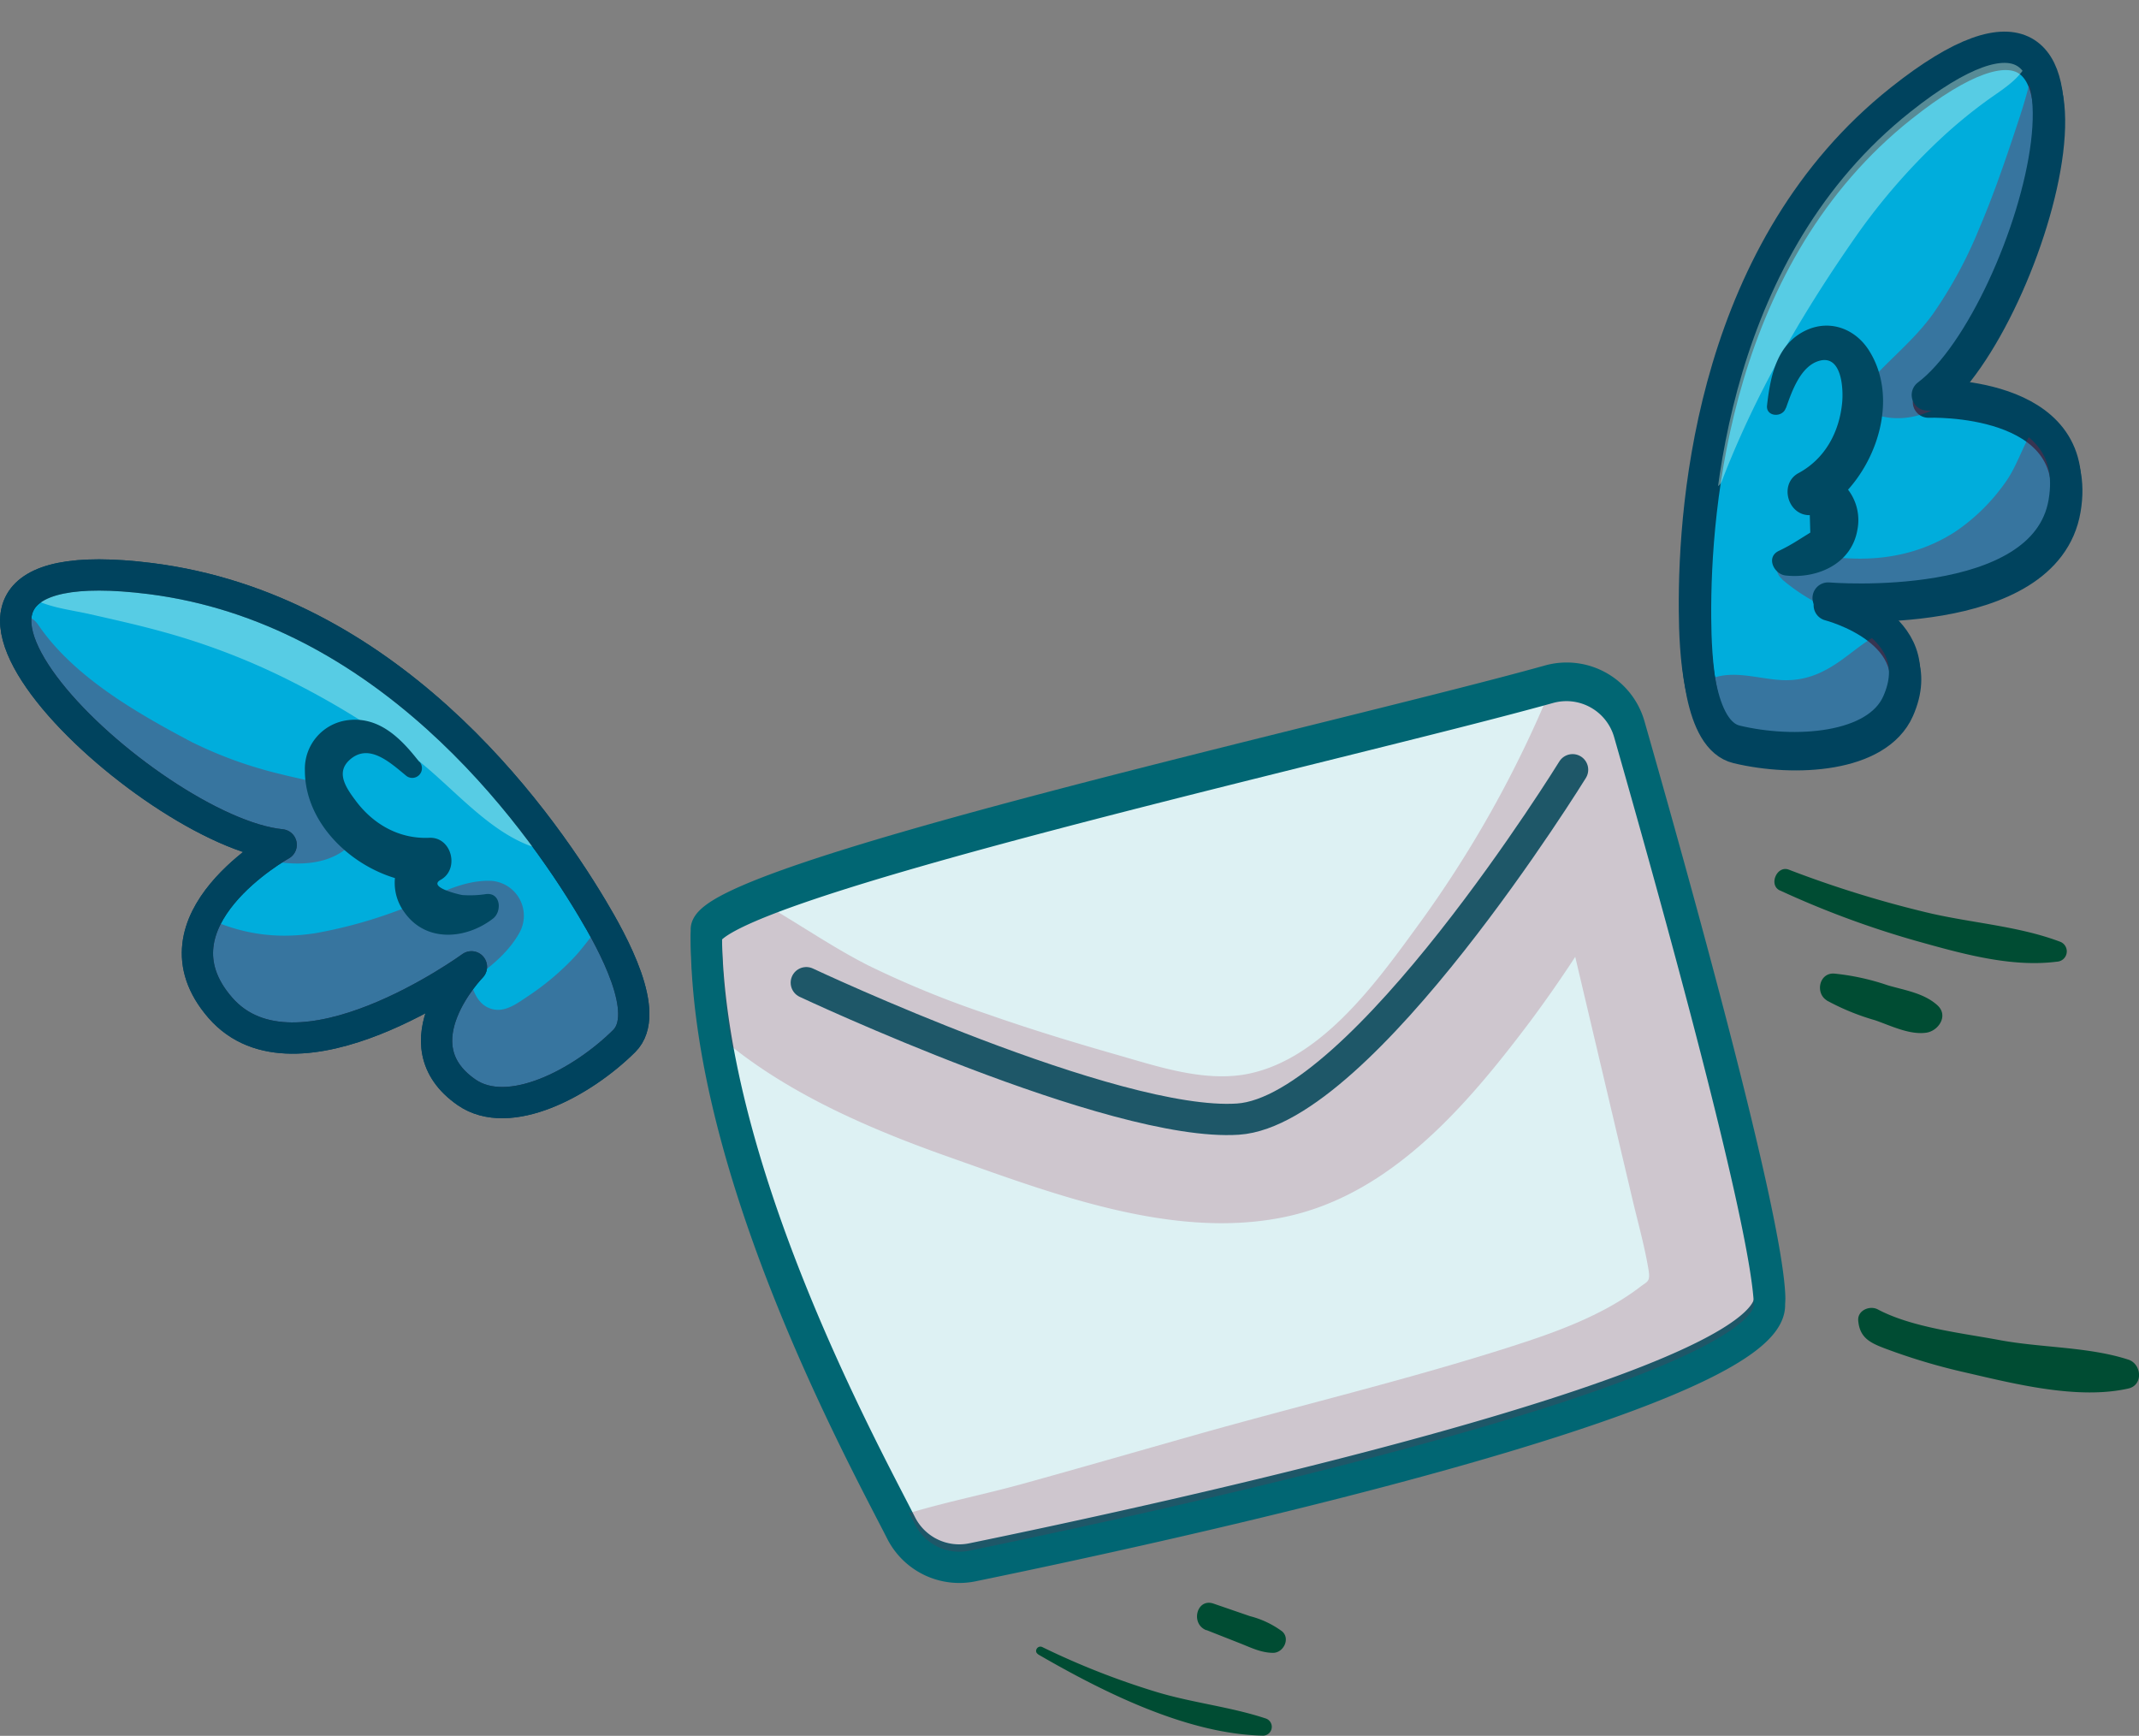 <svg xmlns="http://www.w3.org/2000/svg" xmlns:xlink="http://www.w3.org/1999/xlink" viewBox="0 0 342.22 277.72"><rect x="0" y="0" width="342.22" height="277.72" fill="#808080" stroke="none"/><defs><style>.cls-1,.cls-13,.cls-8{fill:none;}.cls-2{fill:#ddf1f3;}.cls-13,.cls-2{stroke:#016673;}.cls-13,.cls-2,.cls-3,.cls-8{stroke-linecap:round;stroke-linejoin:round;stroke-width:5px;}.cls-3{fill:#00addc;}.cls-3,.cls-8{stroke:#00435e;}.cls-4{opacity:0.38;}.cls-5{clip-path:url(#clip-path);}.cls-6{fill:#901a3d;}.cls-7{fill:#e6fff2;}.cls-9{fill:#004962;}.cls-10{fill:#004c33;}.cls-11{opacity:0.2;}.cls-12{clip-path:url(#clip-path-2);}.cls-14{clip-path:url(#clip-path-3);}</style><clipPath id="clip-path" transform="translate(0 5.06)"><path class="cls-1" d="M277.94,113.46c-6.1-1.46-6.61-14.5-6.66-20.78-.14-18.24,3.23-58.17,33-81.8,39.48-31.36,21.29,34.47,4.25,47.25,0,0,25-1,21.87,17.2s-37.74,15.29-37.74,15.29,16.65,4.26,11.11,16.74C300.41,114.91,287.23,115.68,277.94,113.46Z"/></clipPath><clipPath id="clip-path-2" transform="translate(0 5.06)"><path class="cls-1" d="M112.57,143.69c0-8.12,102-30.66,134.81-39.8a10.43,10.43,0,0,1,12.84,7.18c6.54,22.84,22,78.05,22.45,91.46.53,14.61-99.14,36-127.58,41.85a10.43,10.43,0,0,1-11.38-5.46C137.5,226.73,112.57,181.24,112.57,143.69Z"/></clipPath><clipPath id="clip-path-3" transform="translate(0 5.06)"><path class="cls-1" d="M99.86,161.5c4.46-4.42-1.88-15.82-5.1-21.21-9.35-15.67-33-48-70.67-52.78-50-6.29-.29,40.52,20.9,42.59,0,0-21.85,12.12-9.75,26.06s40.19-6.54,40.19-6.54-12,12.29-.8,20.07C81.41,174.41,93.08,168.22,99.86,161.5Z"/></clipPath></defs><g id="Calque_2" data-name="Calque 2"><g id="Layer_16" data-name="Layer 16"><path class="cls-2" d="M113,143.64c0-8.13,102-30.66,134.81-39.81A10.44,10.44,0,0,1,260.69,111c6.53,22.83,22,78,22.45,91.46.52,14.6-99.14,36-127.58,41.85a10.42,10.42,0,0,1-11.38-5.47C138,226.68,113,181.19,113,143.64Z" transform="translate(0 5.06)"/><path class="cls-2" d="M129,152.16s49.22,23.16,69.07,21.83,53.53-55.9,53.53-55.9" transform="translate(0 5.06)"/><path class="cls-3" d="M277.94,114.61c-6.1-1.46-6.61-14.5-6.66-20.78-.14-18.24,3.23-58.17,33-81.8,39.48-31.36,21.29,34.47,4.25,47.25,0,0,25-1,21.87,17.2s-37.74,15.29-37.74,15.29S309.3,96,303.76,108.51C300.41,116.06,287.23,116.83,277.94,114.61Z" transform="translate(0 5.06)"/><g class="cls-4"><g class="cls-5"><path class="cls-6" d="M271.69,107c-1,8.57,10.69,12.8,17.39,12.64,8.58-.19,20.05-6.15,22.34-15.06,1-3.79-.38-7.74-4.29-9-4.71-1.51-8.57,2.07-12.05,4.63-3,2.21-5.88,3.64-9.66,3.55-3.57-.09-7.37-1.5-10.88-.5a4,4,0,0,0-2.85,3.75Z" transform="translate(0 5.06)"/><path class="cls-6" d="M285.1,87.62c8.94,7.65,22.14,9.69,33.22,5.68C328.78,89.52,341,79,340.88,66.88c-.09-8.62-10.47-10.15-15-4.07-2.16,2.89-3,6.57-5.2,9.53a31,31,0,0,1-7.92,7.71c-7.62,4.89-16.4,5.11-25,3-2.47-.6-4.82,2.68-2.64,4.54Z" transform="translate(0 5.06)"/><path class="cls-6" d="M299.81,61.19c12.13,4.25,23.56-13.14,28.09-21.9a157.5,157.5,0,0,0,7.73-19c2.54-7.1,5.35-15.12,2-22.32-2.45-5.2-9.6-3-11.23,1.47-1,2.74-1,5.7-1.65,8.55s-1.64,5.75-2.58,8.58c-1.7,5.11-3.48,10.19-5.6,15.14a69.94,69.94,0,0,1-7.29,13.42c-3.13,4.36-7.2,7.44-10.66,11.44a2.8,2.8,0,0,0,1.22,4.62Z" transform="translate(0 5.06)"/><path class="cls-7" d="M275.49,71.89c5.24-13.65,12.56-26.34,20.88-38.33a100.15,100.15,0,0,1,13.66-16,77.89,77.89,0,0,1,8.44-6.95c2.87-2,5.15-3.44,6.51-6.83,1.08-2.68-1.61-5.13-4-5.28-6.57-.39-13.63,7.63-18,12A108.5,108.5,0,0,0,288.8,28.24c-8.36,13-12.83,28-16.39,42.8a1.6,1.6,0,0,0,3.08.85Z" transform="translate(0 5.06)"/></g></g><path class="cls-8" d="M277.75,113.46c-6.11-1.46-6.61-14.5-6.66-20.78-.15-18.24,3.23-58.17,33-81.8,39.49-31.36,21.29,34.47,4.26,47.25,0,0,25-1,21.87,17.2s-37.74,15.29-37.74,15.29,16.65,4.26,11.11,16.74C300.22,114.91,287,115.68,277.75,113.46Z" transform="translate(0 5.06)"/><path class="cls-9" d="M285.74,60.22c.92-2.59,2.32-6.79,5.43-7.58,3.54-.89,3.76,4.61,3.56,6.7-.45,4.73-2.73,9-7,11.3-3.13,1.71-1.72,6.79,1.82,6.72l.08,2.79-2.15,1.34a29,29,0,0,1-2.89,1.59c-2.11,1-.77,3.72,1.07,3.93,5,.57,10.58-1.79,11.51-7.33a8,8,0,0,0-7.62-9.53l1.82,6.72c8-4.73,13-17.22,7.73-25.73C297,47.69,293,46,289.1,47.72c-4.83,2.16-5.86,7.37-6.39,12.09-.21,1.83,2.49,2,3,.41Z" transform="translate(0 5.06)"/><path class="cls-3" d="M99.86,161.5c4.46-4.42-1.88-15.82-5.1-21.21-9.35-15.67-33-48-70.67-52.78-50-6.29-.29,40.52,20.9,42.59,0,0-21.85,12.12-9.75,26.06s40.19-6.54,40.19-6.54-12,12.29-.8,20.07C81.41,174.41,93.08,168.22,99.86,161.5Z" transform="translate(0 5.06)"/><path class="cls-10" d="M292.25,155a37.92,37.92,0,0,0,7.74,3.17c2.49.86,5.49,2.36,8.15,2,2-.26,3.66-2.74,1.82-4.4-2.13-1.93-5.17-2.39-7.87-3.17a38.27,38.27,0,0,0-8.68-1.9c-2.37-.1-3,3.12-1.16,4.28Z" transform="translate(0 5.06)"/><path class="cls-10" d="M166.09,259.63c10.37,6,23.81,12.76,36,13a1.41,1.41,0,0,0,.38-2.76c-5.66-1.87-11.77-2.5-17.51-4.25a123.69,123.69,0,0,1-18.2-7.16c-.76-.36-1.41.71-.67,1.14Z" transform="translate(0 5.06)"/><path class="cls-10" d="M297.3,206.24c.24,2.72,1.87,3.53,4.27,4.44a98.17,98.17,0,0,0,13.11,3.9c7.86,1.82,17.83,4.32,25.84,2.51,2.42-.55,2.13-3.92,0-4.62-6.41-2.08-13.95-1.88-20.62-3.13-6-1.12-14-2-19.46-4.9-1.28-.69-3.29.14-3.14,1.8Z" transform="translate(0 5.06)"/><path class="cls-10" d="M284.79,137.41a149,149,0,0,0,21.55,8c7.16,2,15.27,4.36,22.74,3.39a1.65,1.65,0,0,0,.44-3.22c-6.93-2.6-14.71-3-21.9-4.81a174.73,174.73,0,0,1-21.42-6.69c-1.92-.74-3.3,2.49-1.41,3.34Z" transform="translate(0 5.06)"/><path class="cls-10" d="M193,255.73l5.38,2.12c1.75.69,3.4,1.53,5.31,1.53,1.65,0,2.79-2.27,1.43-3.44a14.84,14.84,0,0,0-5.14-2.43l-5.81-2c-2.71-.95-3.76,3.23-1.17,4.25Z" transform="translate(0 5.06)"/><g class="cls-11"><g class="cls-12"><path class="cls-6" d="M136.28,248.14c8.93,2,18.48.83,27.54.26,9.4-.59,18.79-1.4,28.11-2.72a359.24,359.24,0,0,0,54.59-12.26c16.29-5,40.6-13.31,41-33.81.19-9.19-3.41-19-5.51-27.84l-6.84-28.89-3.65-15.4-.92-3.85c-.14-.62-.7-4.63-.7-1.75a13.49,13.49,0,0,1,.21-1.78c.59-4.08,1-8.2,1.48-12.3.7-5.77-5.05-11-10.29-11.66-6.29-.74-10.75,2.86-13,8.51a182.72,182.72,0,0,1-21.84,38.9c-6.67,9.16-15.65,21.46-27.65,23.35-6.67,1-13.66-1.35-20-3.17-7-2-14-4.13-20.94-6.57a157.42,157.42,0,0,1-18.94-7.75c-6.44-3.27-12.26-7.48-18.58-10.91-8-4.32-19.7,5.05-13.47,13.47,10.49,14.18,28.47,22.24,44.71,28,16.61,5.87,35.72,13.27,53.5,9.77,17.31-3.4,29.64-18,39.71-31.36A206.61,206.61,0,0,0,271.19,111l-23.32-3.16-1.2,9.91c-.69,5.66.64,10.5,2,16.08l12.51,53c.87,3.68,1.91,7.36,2.54,11.09.36,2.08-.09,2-1.23,2.85-6.16,4.74-14,7.47-21.32,9.8-16.52,5.26-33.42,9.27-50.09,14-9.16,2.59-18.32,5.24-27.5,7.78-9.36,2.59-19.51,4.18-28.21,8.58-3,1.52-2.32,6.55.95,7.28Z" transform="translate(0 5.06)"/></g></g><path class="cls-13" d="M113,144.81c0-8.13,102-30.66,134.81-39.81a10.44,10.44,0,0,1,12.84,7.19c6.53,22.83,22,78,22.45,91.46.52,14.6-99.14,36-127.58,41.85A10.43,10.43,0,0,1,144.18,240C138,227.85,113,182.36,113,144.81Z" transform="translate(0 5.06)"/><g class="cls-4"><g class="cls-14"><path class="cls-6" d="M.86,98c5.91,11,12,20.62,23.22,27,7.82,4.44,26.08,13.39,33.06,3.89a4,4,0,0,0,0-4.11c-2.38-4.35-7.66-4.8-12-5.93a67.13,67.13,0,0,1-14.43-5.17C22,109.08,11.78,103.25,6.12,94.91,3.94,91.68-1,94.49.86,98Z" transform="translate(0 5.06)"/><path class="cls-6" d="M22.62,142c-3.16,13.25,13.72,19.6,24,19.75,6.8.1,13.31-2,19.38-4.86,5.81-2.75,13.91-6.92,17.1-12.71a5.59,5.59,0,0,0-4.78-8.32c-4.78-.08-9,2.63-13.43,4.28a75,75,0,0,1-14.3,4.08c-8.26,1.32-14.86-.54-21.86-4.71A4.2,4.2,0,0,0,22.62,142Z" transform="translate(0 5.06)"/><path class="cls-6" d="M71.31,146.53c-6.28,2.9-8,9.8-6.06,16.13,2.49,8,11.39,12.48,19.34,11.09,7.11-1.24,14.48-6.23,19.21-11.62s8.42-14.89,1.92-20.48a6,6,0,0,0-8.22,0c-2.21,1.85-3.69,4.4-5.67,6.49a42.06,42.06,0,0,1-7.22,6.09c-2,1.32-4.14,3.06-6.58,1.89s-3.07-4.92-3-7.45c.08-2-2.13-2.89-3.74-2.14Z" transform="translate(0 5.06)"/><path class="cls-7" d="M4.05,90c3,2.09,6.83,2.41,10.33,3.2,3.88.88,7.79,1.75,11.62,2.81a109.73,109.73,0,0,1,21,8.14,131.15,131.15,0,0,1,19,11.76c6,4.52,11.51,11.49,18.53,14.25,3.54,1.4,7.07-2.72,6.06-6C88.32,116.45,79.86,110.5,73.7,106A108.76,108.76,0,0,0,51.48,93.3a119.27,119.27,0,0,0-24.34-7.45c-6.79-1.29-16.77-3.44-23.09.23a2.28,2.28,0,0,0,0,3.89Z" transform="translate(0 5.06)"/></g></g><path class="cls-9" d="M67.1,116.86c-2.85-3.67-6.35-7.32-11.43-6.7a7.84,7.84,0,0,0-6.89,8.07c0,10,10.54,18.14,19.9,18l-1.82-6.73a7.9,7.9,0,0,0-2.15,11.41c3.46,4.89,9.87,4.31,14.16,1,1.45-1.1,1.28-4.16-1.06-3.93a17.07,17.07,0,0,1-3.84.16c-.48-.07-5.62-1.25-3.46-2.44,3.06-1.7,1.77-6.89-1.83-6.72-4.81.22-9-2.17-11.82-6-1.71-2.27-3.16-4.64-.73-6.63,3-2.45,6.27.58,8.78,2.64a1.55,1.55,0,0,0,2.19-2.19Z" transform="translate(0 5.06)"/><path class="cls-8" d="M99.86,161.5c4.46-4.42-1.88-15.82-5.1-21.21-9.35-15.67-33-48-70.67-52.78-50-6.29-.29,40.52,20.9,42.59,0,0-21.85,12.12-9.75,26.06s40.19-6.54,40.19-6.54-12,12.29-.8,20.07C81.41,174.41,93.08,168.22,99.86,161.5Z" transform="translate(0 5.06)"/></g></g></svg>